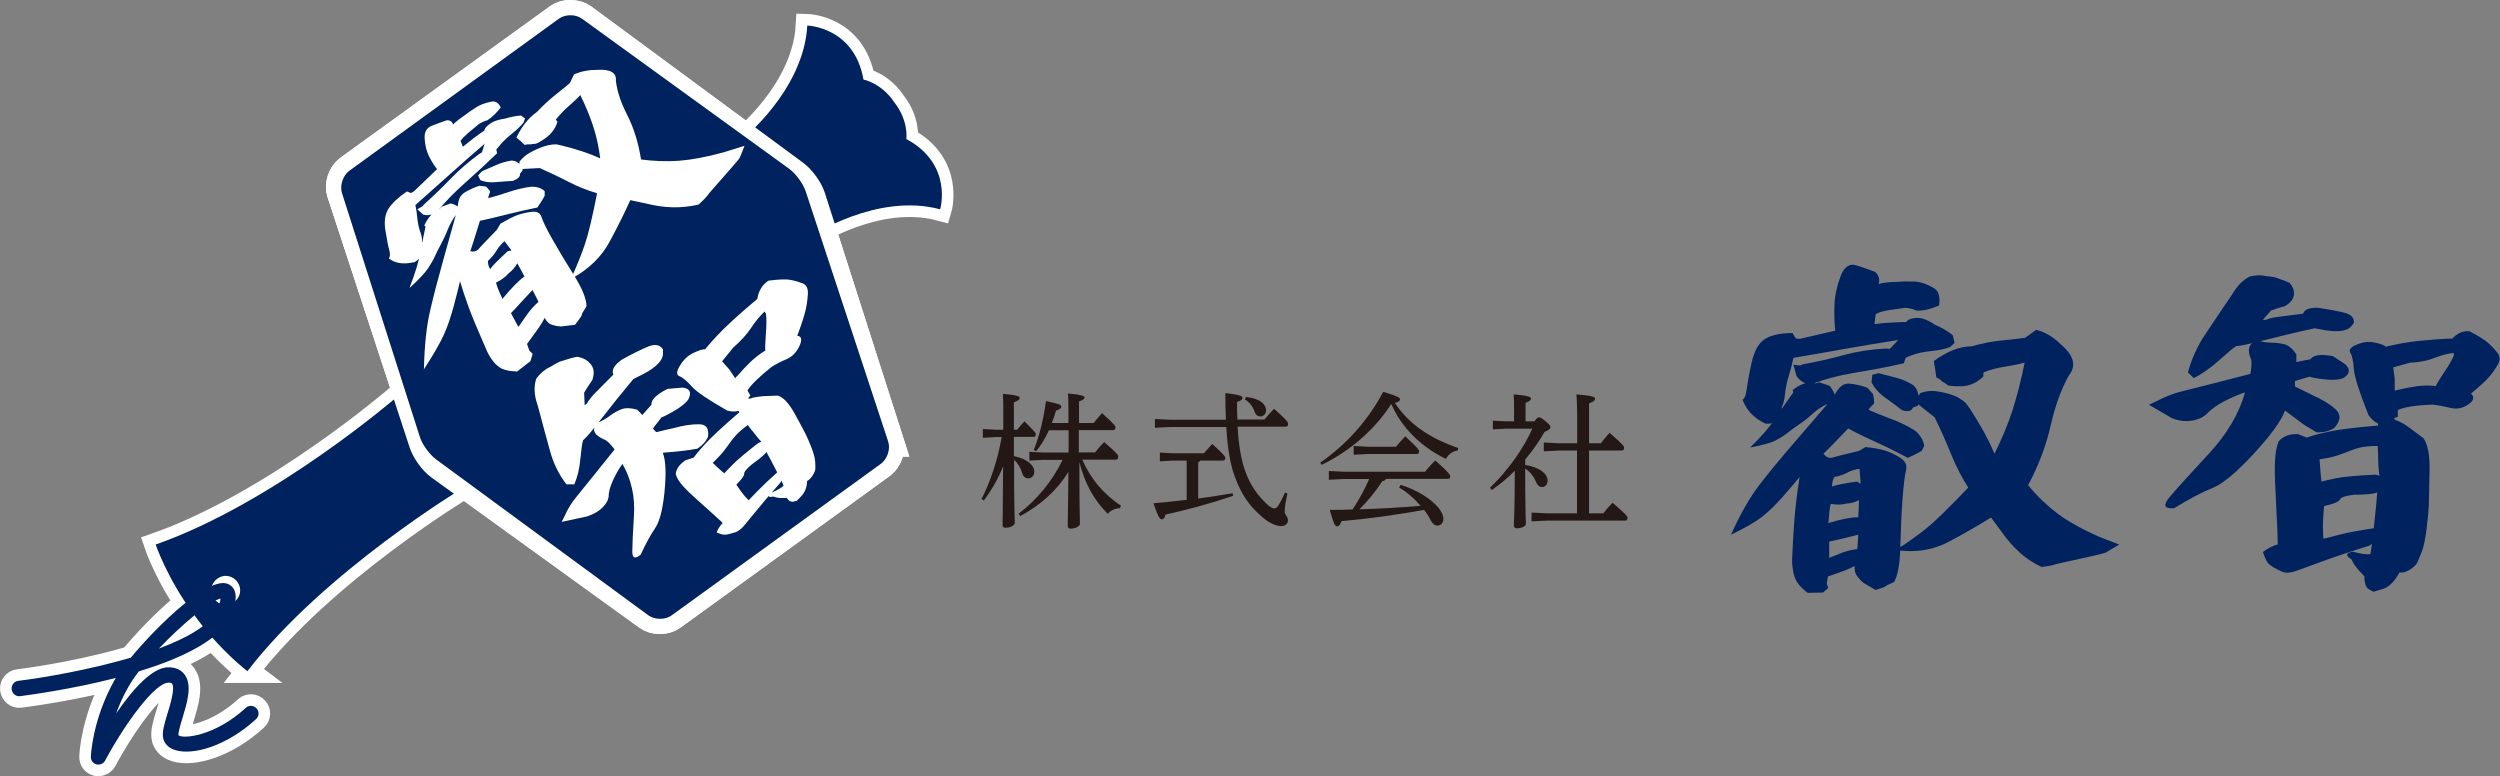<?xml version="1.0" encoding="UTF-8"?>
<svg id="_レイヤー_1" data-name="レイヤー_1" xmlns="http://www.w3.org/2000/svg" viewBox="0 0 137 42.54">
  <rect x="0" y="0" width="137" height="42.54" fill="#808080" stroke="none"/>
  <defs>
    <style>
      .cls-1 {
        fill: #231815;
      }

      .cls-2, .cls-3, .cls-4 {
        fill: #fff;
      }

      .cls-3 {
        stroke-linecap: round;
        stroke-linejoin: round;
      }

      .cls-3, .cls-5, .cls-6, .cls-4 {
        stroke: #fff;
      }

      .cls-3, .cls-6, .cls-4 {
        stroke-width: 1.27px;
      }

      .cls-7 {
        fill: #00225f;
      }

      .cls-5 {
        stroke-width: 1.68px;
      }

      .cls-5, .cls-6 {
        fill: none;
      }

      .cls-5, .cls-6, .cls-4 {
        stroke-miterlimit: 10;
      }
    </style>
  </defs>
  <g>
    <path class="cls-1" d="M55.58,25c.68.14,1.1.48,1.1.85,0,.22-.14.36-.34.36-.15,0-.27-.1-.32-.27-.08-.29-.25-.57-.45-.74,0,2.63.04,3.23.04,3.45,0,.14-.24.27-.49.27-.13,0-.18-.05-.18-.14,0-.28.02-.9.03-3.22-.27.68-.66,1.34-1.06,1.87l-.12-.09c.48-.94.88-2.11,1.1-3.39h-.31l-.72.04v-.48l.72.04h.4v-.62c0-.76,0-1.06-.02-1.35.82.08.92.14.92.23,0,.07-.06.14-.32.24v1.5h.18c.13-.16.24-.3.4-.46.57.57.62.63.62.71s-.03.14-.11.14h-1.09v1.06ZM59.32,25.21c.42.98,1.14,1.87,2.11,2.5l-.06.14c-.28,0-.53.14-.66.31-.77-.74-1.29-1.74-1.56-2.84,0,2.65.03,3.19.03,3.39,0,.13-.26.26-.5.26-.11,0-.17-.05-.17-.14,0-.25.02-.73.04-2.97-.63,1.02-1.54,1.83-2.64,2.42l-.09-.13c.99-.75,1.85-1.78,2.41-2.95h-1.07l-.75.04v-.48l.75.04h1.4v-1.22h-1.08c-.19.42-.43.82-.7,1.15l-.13-.07c.31-.75.54-1.73.67-2.68.72.15.84.21.84.3,0,.1-.1.16-.29.22-.06.22-.14.45-.23.68h.91v-.41c0-.65,0-.94-.03-1.21.8.08.91.14.91.22,0,.07-.06.14-.3.22v1.18h.8c.14-.18.3-.36.46-.54.71.64.74.7.74.78,0,.09-.05.15-.13.15h-1.88v1.22h.89c.14-.18.31-.38.5-.56.74.63.77.71.77.79,0,.09-.04.17-.13.17h-1.86Z"/>
    <path class="cls-1" d="M65.77,25.25s-.06.07-.11.1v1.97c.63-.09,1.26-.18,1.89-.29l.03.14c-1.3.44-2.61.79-3.71,1.03-.04.18-.1.26-.2.26-.11,0-.2-.12-.46-.88.61-.05,1.22-.12,1.82-.19v-2.15h-.74l-.73.04v-.48l.73.04h1.68c.14-.16.3-.34.46-.51.67.6.72.7.72.78,0,.06-.05.13-.13.13h-1.25ZM69.3,22.98c.17-.21.33-.38.52-.58.7.62.77.74.77.83s-.04.15-.13.15h-2.64c.06,1.09.22,1.92.44,2.5.28.74.66,1.27,1.15,1.73.19.18.32.25.42.25.09,0,.16-.06.22-.15.12-.19.27-.49.37-.72l.13.05c-.08.38-.15.74-.15.99,0,.19.18.28.18.47,0,.21-.15.33-.38.33-.26,0-.69-.18-1.09-.55-.66-.58-1.08-1.18-1.43-2.13-.25-.65-.4-1.49-.48-2.75h-3.09l-.82.04v-.48l.82.04h3.07c-.02-.44-.03-.92-.03-1.46.88.1.94.18.94.27,0,.08-.07.14-.3.22,0,.34,0,.66.02.96h1.5ZM68.27,21.75c.86.1,1.11.45,1.11.73,0,.2-.14.34-.31.34-.14,0-.26-.08-.31-.24-.12-.33-.3-.55-.54-.69l.06-.14Z"/>
    <path class="cls-1" d="M72.34,25.36c1.33-.92,2.57-2.21,3.46-3.89.84.26.92.32.92.42,0,.06-.05.14-.28.19.74,1.13,1.89,1.93,3.47,2.47l-.03.14c-.3.04-.51.21-.64.46-.38-.19-.74-.39-1.07-.64-.83-.61-1.52-1.42-1.93-2.37-.93,1.45-2.33,2.62-3.81,3.33l-.09-.12ZM76.75,26.57c.89.27,1.62.74,2.05,1.22.19.23.3.46.3.63,0,.22-.13.38-.32.38-.15,0-.27-.09-.38-.29-.1-.2-.22-.39-.36-.57-1.54.29-3.21.5-4.53.62-.07.22-.14.28-.24.28-.11,0-.18-.12-.4-.9.42,0,.84,0,1.25-.02.35-.53.66-1.09.91-1.67h-1.41l-.8.04v-.48l.8.04h4.47c.14-.18.38-.44.56-.62.75.66.82.79.82.87,0,.09-.03.14-.11.14h-3.4c-.03.06-.1.11-.21.13-.33.52-.81,1.1-1.25,1.54,1.12-.03,2.23-.1,3.35-.19-.35-.41-.76-.76-1.18-1.01l.08-.13ZM74.96,24.48h1.54c.14-.17.32-.37.51-.57.7.66.76.75.76.82,0,.09-.05.15-.13.15h-2.69l-.77.04v-.48l.77.04Z"/>
    <path class="cls-1" d="M84.09,23.09c.12-.18.18-.22.24-.22.08,0,.14.03.36.21.24.19.27.26.27.32,0,.09-.06.16-.32.27-.29.51-.65,1.03-1.06,1.51v.3c.74.11,1.23.46,1.23.85,0,.21-.14.36-.3.36s-.26-.09-.37-.35c-.1-.24-.3-.5-.56-.66,0,.81,0,1.62.02,2.43,0,.2.02.39.02.59,0,.14-.25.25-.48.25-.11,0-.18-.05-.18-.14,0-.26.05-.87.05-3.01-.38.39-.81.74-1.26,1.05l-.1-.12c.5-.48.96-1.02,1.36-1.58.37-.52.7-1.07.96-1.66h-1.42l-.74.04v-.48l.74.04h.42v-.66c0-.41,0-.58-.02-.82.78.07.95.14.95.23,0,.08-.06.14-.3.24v1.01h.5ZM86.43,24.69h-1.02l-.81.04v-.48l.81.04h1.02v-1.33c0-.67-.02-1.04-.04-1.35.9.08,1.02.14,1.02.24,0,.09-.06.15-.33.26v2.18h.65c.14-.18.29-.38.48-.57.75.66.79.73.79.82s-.04.15-.13.15h-1.79v3.44h.78c.14-.18.31-.38.51-.58.76.66.82.74.82.83,0,.1-.05.15-.12.15h-4.33l-.81.04v-.48l.81.04h1.68v-3.44Z"/>
  </g>
  <g>
    <path class="cls-7" d="M99.05,32.48c-.24-.18-.43-.37-.58-.59-.1-.19-.18-.39-.21-.62-.04-.22-.06-.45-.05-.67.06-1.35.13-2.33.2-2.93.07-.61.14-1.12.21-1.53-.24.29-.55.66-.94,1.1-.39.44-.76.8-1.13,1.09-.37.28-.93.61-1.69.97.51-1.14,1.03-2.04,1.55-2.72.52-.68,1.2-1.5,2.03-2.46.83-.96,1.34-1.55,1.53-1.78s.38-.44.55-.64c.08-.2.2-.38.37-.53.11-.1.26-.15.44-.15.33.03.66.1,1,.23l.31.34c.04.16.07.34.06.53-.16.14-.26.25-.3.34.36.16.78.33,1.24.5.47.17.91.39,1.32.65.28.24.44.52.49.83l-.14.27c-.24.14-.49.26-.76.38-.59-.31-1.16-.6-1.72-.85-.56-.25-1.07-.5-1.55-.76-.73.77-1.19,1.23-1.35,1.38.11.17.25.24.43.23.2-.06.7-.19,1.51-.38l.36-.21c.42.04.76.1,1.04.18.27.08.55.21.85.4.29.18.4.41.33.69-.07.28-.13.8-.19,1.56-.06.76-.09,1.63-.12,2.6-.02.97-.14,1.63-.35,1.97l-.38.17-.12.09c-.16.06-.33.12-.51.17l-.65-.38c-.18-.15-.33-.32-.43-.49-.06-.15-.08-.32-.07-.49h.07c-.21.13-.45.24-.73.34-.28.1-.55.2-.8.28l-.06.38.07.25-.27.25-.86.02ZM96.73,23.21c-.62-.3-1.03-.74-1.24-1.31.11-.05.18-.22.22-.52.04-.3.12-.79.27-1.47.15-.68.4-1.13.75-1.34.35-.21.85-.32,1.5-.32l.18.3.22.02,1.94-.45c-.05-.45-.06-.93-.04-1.43.02-.5.13-1.01.33-1.54.2-.53.49-.73.87-.61s.72.25,1.03.36c.21.2.27.44.18.7l.03-.04c.26-.08.59-.11.98-.11.29-.03.6-.03.94-.02.34.01.7.13,1.09.36.26.15.35.47.28.95-.46.2-.86.3-1.23.28-.2-.09-.41-.14-.62-.15-.31.04-.61.08-.92.13-.31.05-.54.12-.7.21l-.07.53.02.02c.26-.04.55-.07.87-.08.32-.02.61-.03.86-.03l.03-.06c.1-.1.28-.16.55-.17.26-.01.6.11.99.38.36.15.69.34.97.57l.1.42-.25.23c-.25.1-.57.17-.95.21s-.68.09-.91.16c-.23.07-.42.14-.57.22l-.1.3c-.89.2-1.78.37-2.65.51-.87.14-1.7.36-2.48.66-.33-.06-.58-.22-.75-.47l-.17-.62.38.04.12-.06c.77-.14,1.52-.31,2.25-.51.74-.2,1.51-.32,2.33-.36l.2.02.43-.45.07-.04c-.93.14-1.9.3-2.91.48-1.01.18-1.96.35-2.87.5-.06.29-.14.62-.25.97-.11.36-.18.7-.21,1.01-.03.31-.09.55-.18.72v.11c-.04.24-.15.47-.32.68-.16.1-.37.14-.62.11ZM95.91,24.52c.61-.59,1.08-1.13,1.39-1.61.32-.48.64-.95.97-1.4l-.03-.13c.29-.25.63-.4,1.02-.45l.24.08.19-.06.57.19c.15.18.27.4.35.66l-.26.15-.03.11c-.36.14-.68.33-.95.58-.27.25-.53.45-.77.61s-.45.32-.63.46c-.18.15-.4.28-.65.42-.25.13-.72.26-1.39.39ZM101.81,28.34l.02.04c.01-.14.02-.33.03-.57,0-.24.01-.4.02-.49v.08c-.23.13-.46.19-.68.19-.25.08-.54.08-.88.02-.06.28-.09.62-.12,1.02l-.03.04c.76-.23,1.31-.33,1.64-.32ZM101.78,30.1c.02-.24.04-.49.05-.76v-.04c-.29.08-.57.14-.84.21-.27.06-.52.12-.75.17v.89s0,0,0,0c.2-.08.43-.17.68-.27s.54-.17.86-.21ZM101.96,26.5v-.08s-.06-.74-.06-.74h.04c-.27.04-.51.11-.71.22-.2.11-.44.19-.71.24-.09.18-.13.35-.12.51l-.02.02c.2-.09.67-.18,1.38-.28l.19.11ZM104.25,22.49c-.29-.23-.61-.46-.93-.69-.33-.23-.58-.51-.76-.84l.04-.42.35-.09c.34.09.66.17.96.25.3.07.61.21.93.4.28.25.36.63.26,1.13l-.28.11c-.06.18-.25.23-.56.15ZM111.86,31.06c-.45-.21-.85-.48-1.19-.79-.35-.32-.68-.7-1-1.15l-.56-.76c-.71.44-1.49.89-2.34,1.34-.86.45-1.81.6-2.87.44.63-.4,1.17-.79,1.65-1.17.47-.38,1.24-1.13,2.31-2.25-.34-.53-.66-1.14-.94-1.83-.28-.69-.58-1.37-.9-2.02-.27-.21-.57-.45-.91-.72l-.04-.36.16-.25c.3-.1.56-.14.8-.11.31.04.62.1.91.2.29.09.56.25.79.46l.2.28c.28.42.54.86.8,1.32.25.46.46.91.63,1.33l-.13-.02c.44-.87.79-1.7,1.05-2.5.25-.79.48-1.67.67-2.63-.31.09-.66.16-1.06.22-.4.06-.79.16-1.18.31-.02.05-.03.13-.02.23-.36.35-.77.53-1.21.54-.45,0-.7-.02-.77-.08-.07-.06-.15-.12-.26-.17l-.17-.15-.17-.09c-.03-.28-.08-.57-.14-.89.73-.54,1.42-.81,2.07-.81.56-.16,1.1-.27,1.64-.32.53-.05.97-.1,1.3-.15l.61-.44c.29.09.55.2.77.34.22.14.41.3.58.47.71.6.86,1.17.43,1.7-.42.75-.75,1.67-1,2.76-.25,1.1-.66,2.18-1.23,3.25.5.61,1.04,1.12,1.61,1.55.57.43,1.33.85,2.27,1.27l1.11.43c-.42.25-.66.4-.73.44-.07.04-.96.25-2.67.62-.22.08-.5.13-.85.17Z"/>
    <path class="cls-7" d="M119.12,27.85c-.53.04-.6-.17-.21-.63.39-.46,1.09-1.23,2.1-2.32,1.01-1.08,1.69-2.22,2.02-3.4-.39.13-.78.3-1.18.51-.4.21-.72.45-.97.72l-.22.15c-.52.25-1.07.26-1.63.04l-1.27-.74.45-.21c.46-.24.92-.42,1.38-.53.76-.19,2-.5,3.73-.95.06-.34.08-.59.05-.76-.27-.66-.12-1,.46-1.04.22.06.44.09.67.09s.46.03.71.09c.24.08.44.26.63.55v.42c.35-.08.6-.12.77-.15.16-.24.57-.3,1.24-.17l.68.45c.29.29.24.54-.14.76-.27.1-.66.11-1.18.04-.36-.05-.57-.09-.64-.13l-.65.19-.16.06c0,.19,0,.29.02.3.22.1.51.25.89.44.55.24.99.5,1.31.79.32.29.3.64-.07,1.04-.29.18-.61.25-.97.23l-.49-.3c-.12-.06-.36-.23-.72-.51-.2-.15-.37-.28-.51-.38-.2.55-.78,1.35-1.72,2.37-.95,1.03-1.7,1.65-2.25,1.87-.56.22-1.26.59-2.11,1.11ZM120.21,20.71l-.31-.3c.19-.72.5-1.42.95-2.09.45-.67.93-1.4,1.46-2.17.27-.47.59-.8.98-1,.35-.08.65-.08.88-.02.17.01.34.04.51.07.38.13.64.23.79.3.16.18.25.37.24.59,0,.26-.16.49-.49.68-.34.1-.6.18-.77.25l-.45.51h.16s.22-.11.71-.17.93-.12,1.34-.17c.08-.24.36-.35.85-.32.6.09,1.07.18,1.43.27.36.1.53.28.5.56l-.13.17c-.22.27-.7.34-1.42.23l-.6-.11c-.97.21-1.87.43-2.7.64-.83.21-1.36.33-1.6.34-.16.1-.47.36-.94.78-.47.42-.92.74-1.37.96ZM131.4,23.06c.17.08.39.2.64.38l.76.57c.24.32.36.92.34,1.83-.02.9-.03,1.5-.04,1.81-.01.3-.05.73-.12,1.3-.07.56-.15.98-.26,1.27-.11.28-.2.49-.26.62-.06.12-.2.25-.4.38-.2.12-.39.18-.57.15-.28.53-.61.84-.99.93-.06.01-.21.06-.44.13l-.3-.17c-.14-.15-.2-.38-.19-.68-.03-.03-.13-.13-.31-.33s-.31-.4-.4-.6c-.34-.2-.32-.34.06-.42.47.13.8.17.98.13l.11-.7c.11-1.02.17-1.64.19-1.84.02-.21.04-.48.07-.8.01-.11.05-.18.13-.19.03.19-.43.28-1.38.28-.47.05-.74.14-.79.26-.06.13-.35.25-.87.36-.05.54-.07.97-.06,1.29,0,.32.02.49.03.5.12-.02.41-.1.87-.22.46-.12,1.17-.25,2.15-.39.02.42-.14.74-.48.98-1.17.37-2.15.7-2.95,1-.8.3-1.25.46-1.36.47-.2.04-.37.03-.52-.04-.41-.19-.65-.34-.74-.44-.09-.11-.19-.32-.29-.63.24-.19.51-.33.81-.42,0-.04,0-.37-.03-.98-.03-.62-.06-1.26-.09-1.93-.04-.67-.05-1.22-.03-1.66.02-.43.08-.79.2-1.07.25-.29.6-.42,1.06-.4l.48.19c.19-.07.55-.18,1.09-.3.54-.13,1.48-.25,2.82-.36,0-.08,0-.11-.01-.11-.19-.09-.36-.25-.52-.47-.5-1.26-.77-2.1-.8-2.53-.03-.42-.09-.72-.19-.88-.1-.16.02-.31.36-.45.34-.14.66-.18.97-.11.31.06.52.14.61.23.62-.15,1.23-.26,1.83-.32.6-.06,1.21-.11,1.83-.13.25-.29.56-.42.92-.4.5.26.85.48,1.04.65.19.17.36.35.5.54.15.19.16.4.02.64-.14.24-.29.46-.47.67-.18.21-.51.51-1,.92.22.2.15.42-.22.64-.29.18-.59.22-.92.14-.32-.08-.64-.14-.96-.18-.94.04-1.57.14-1.91.3v.38c-.26.05-.26.12-.03.21ZM130.32,24.99c-.01-.34-.02-.52-.02-.55-.41,0-.73.03-.98.09-.25.06-.55.17-.9.31-.35.15-.79.26-1.31.33.03.38.05.64.06.78s.03.28.05.44c.14-.04.4-.1.78-.18.38-.08,1.1-.15,2.18-.2.27.06.34.09.22.09-.04-.19-.07-.56-.08-1.12ZM131.35,21.38c.4-.1.78-.17,1.13-.22.35-.04.68-.05,1,0,.06-.14.22-.4.48-.79.26-.38.43-.68.51-.9,0-.05-.01-.09-.01-.13-.34.04-.68.13-1.04.27-.36.15-.81.24-1.36.27l-.91.25.08.62v.66s.12-.04.12-.04Z"/>
  </g>
  <g>
    <g>
      <path class="cls-4" d="M13.55,36.79c4.2-5.47,11.87-10.08,11.87-10.08l-1.81-2.5-1.81-2.5s-6.76,5.85-13.27,8.13c0,0,.62,1.84,2.07,3.8,1.42,1.99,2.97,3.15,2.97,3.15ZM11.91,31.71c.35-.26.84-.18,1.1.18s.18.84-.18,1.1-.84.18-1.1-.18-.18-.84.18-1.1Z"/>
      <path class="cls-4" d="M49.67,7.61s.13-1-.66-2c-.7-1.06-1.69-1.25-1.69-1.25-.51-2.89-3.08-2.96-3.08-2.96-.2,3.58-3.62,6.28-3.62,6.28l1.98,2.58,1.83,2.69s3.63-2.41,7.09-1.48c0,0,.73-2.46-1.85-3.85Z"/>
      <g>
        <path class="cls-2" d="M48.67,24.18c.13.41-.05.96-.4,1.22l-11.47,8.31c-.35.26-.93.26-1.28,0l-11.38-8.22c-.35-.25-.75-.8-.89-1.22l-4.5-13.72c-.14-.41.04-.96.39-1.22L30.62,1.03c.35-.26.93-.25,1.28,0l11.62,8.57c.35.26.75.81.88,1.22l4.28,13.36Z"/>
        <path class="cls-5" d="M48.67,24.18c.13.41-.05.96-.4,1.22l-11.47,8.31c-.35.26-.93.26-1.28,0l-11.38-8.22c-.35-.25-.75-.8-.89-1.22l-4.5-13.72c-.14-.41.04-.96.39-1.22L30.62,1.03c.35-.26.93-.25,1.28,0l11.62,8.57c.35.26.75.81.88,1.22l4.28,13.36Z"/>
      </g>
      <g>
        <path class="cls-2" d="M43.26,9.26c.35.26.75.8.89,1.22l4.52,13.71c.14.41-.04.96-.39,1.22l-11.47,8.31c-.35.26-.93.25-1.28,0l-11.64-8.55c-.35-.26-.75-.81-.88-1.22l-4.27-13.37c-.13-.41.05-.96.4-1.22L30.62,1.03c.35-.26.93-.26,1.28,0l11.36,8.23Z"/>
        <path class="cls-6" d="M43.26,9.26c.35.26.75.8.89,1.22l4.52,13.71c.14.41-.04.96-.39,1.22l-11.47,8.31c-.35.26-.93.25-1.28,0l-11.64-8.55c-.35-.26-.75-.81-.88-1.22l-4.27-13.37c-.13-.41.05-.96.4-1.22L30.62,1.03c.35-.26.93-.26,1.28,0l11.36,8.23Z"/>
      </g>
      <path class="cls-3" d="M5.4,41.9s-.07,0-.11-.01c-.19-.05-.32-.22-.31-.42,0-.08.08-2.03,1.3-4.21.02-.03.04-.07.07-.11-2.44.63-4.74.93-5.24,1-.24.03-.44-.14-.47-.37s.13-.44.36-.47c1.38-.17,3.89-.6,6.17-1.27,1.51-1.83,4.28-4.48,5.32-4.04.44.19.54.68.3,1.46-.47,1.51-2.75,2.59-5.18,3.33-.24.31-.44.61-.59.88-.28.49-.49.97-.65,1.42.88-1.28,2.01-2.61,2.96-2.52.45.03.69.25.81.43.4.58.11,1.52-.14,2.35-.1.32-.24.8-.22.94.22.21,1.97.08,3.69-1.5.17-.16.44-.14.59.03.16.17.14.44-.03.59-1.63,1.49-3.45,1.99-4.41,1.7-.48-.14-.62-.45-.67-.62-.09-.34.05-.8.23-1.39.16-.52.42-1.39.25-1.63-.02-.04-.09-.06-.18-.06,0,0-.02,0-.02,0-.73,0-2.36,2.2-3.47,4.27-.07.14-.22.22-.37.22ZM12.08,32.8c-.57.14-2.1,1.4-3.37,2.74,1.67-.63,3-1.4,3.28-2.32.06-.21.09-.34.09-.42Z"/>
      <path class="cls-4" d="M22.68,14.37c-.58.13-1.04.06-1.37-.21.07-.09.08-.25.02-.46-.06-.21-.13-.58-.21-1.08-.08-.5-.02-.89.18-1.2.2-.3.53-.61,1-.93l.22.09.17-.1,1.26-1.21c-.17-.22-.33-.47-.46-.75-.13-.27-.2-.59-.22-.95-.02-.35.12-.58.42-.69.29-.11.56-.21.8-.29.2,0,.31.09.34.26v-.03c.16-.16.37-.32.63-.5.19-.14.39-.29.62-.43.23-.15.51-.25.85-.32.22-.04.39.06.51.32-.24.31-.48.54-.73.7-.17.05-.33.12-.47.21-.2.16-.39.32-.59.49-.19.17-.33.31-.41.43l.12.31h.02c.17-.14.36-.29.58-.46.21-.16.41-.3.59-.42v-.04c.03-.1.14-.21.32-.34.18-.13.45-.22.81-.27.3-.09.59-.15.87-.17l.22.16-.08.23c-.14.17-.33.36-.58.56-.25.2-.44.38-.58.52-.13.15-.24.28-.33.39l.04.21c-.57.55-1.14,1.08-1.73,1.6-.59.52-1.13,1.07-1.61,1.66-.26.13-.5.16-.71.1l-.32-.29.29-.17.07-.09c.52-.47,1.02-.95,1.48-1.43.46-.48.98-.92,1.55-1.34l.15-.09.14-.45.04-.05c-.61.52-1.24,1.08-1.9,1.67-.67.6-1.31,1.17-1.93,1.72.05.2.08.44.11.72.03.28.08.53.16.74s.11.41.09.56l.05.07c.04.19.02.4-.04.64-.09.16-.24.3-.45.42ZM28.29,20.35c-.3,0-.57-.05-.8-.15-.18-.1-.34-.24-.47-.41-.13-.17-.25-.36-.34-.56-.52-1.19-.87-2.02-1.05-2.54-.18-.51-.32-.94-.42-1.28-.08.35-.2.81-.35,1.38-.16.58-.33,1.1-.54,1.56-.21.46-.57,1.09-1.09,1.89.03-1.3.14-2.36.34-3.21.19-.83.45-1.82.77-2.96.31-1.1.49-1.76.56-2,.07-.25.13-.47.19-.69-.01-.16.02-.33.09-.51.05-.12.14-.23.28-.32.25-.15.52-.28.81-.37l.35.04c.09.07.18.17.24.28-.07.17-.1.29-.1.36.33-.09.71-.2,1.12-.34.42-.14.83-.24,1.25-.29.31,0,.55.08.72.25v.24c-.11.22-.25.43-.4.65-.59.12-1.14.25-1.67.38-.53.14-1.02.25-1.48.35-.28.9-.45,1.46-.53,1.66.15.05.29.03.43-.08.13-.16.48-.52,1.03-1.09l.19-.33c.34-.2.63-.35.87-.45.24-.09.51-.16.82-.2.3-.04.49.05.56.27.07.22.25.61.56,1.16.32.57.71,1.22,1.17,1.96.49.77.74,1.37.74,1.78l-.23.38-.05.16c-.1.15-.22.31-.35.48l-.76.09c-.24-.01-.44-.06-.62-.14-.13-.09-.23-.21-.3-.37l.06-.04c-.12.24-.27.49-.46.75-.19.27-.38.52-.55.76l.13.37.18.17-.12.4-.76.59ZM22.45,15.75c.3-.77.49-1.4.58-1.9.09-.49.19-.97.29-1.43l-.07-.07c.14-.31.35-.58.62-.81l.21-.08.12-.13.49-.18c.17.03.33.11.49.23l-.14.23v.09c-.21.28-.38.57-.5.87-.12.31-.25.58-.38.82-.13.24-.24.46-.33.66-.09.2-.22.42-.37.65-.16.24-.48.59-.99,1.06ZM28.72,15.16l.03.02c-.05-.11-.13-.26-.23-.44-.1-.18-.17-.3-.2-.37l.03.06c-.13.22-.28.4-.46.53-.17.2-.41.38-.71.53.07.24.18.53.34.85v.05c.53-.63.93-1.04,1.21-1.23ZM28.03,13.74l-.03-.06-.36-.47.04-.03c-.2.18-.36.36-.47.55-.11.19-.27.38-.47.57,0,.18.04.32.11.43v.03c.12-.18.45-.51.98-1l.2-.03ZM29.51,16.54c-.1-.2-.2-.41-.32-.63v-.03c-.22.24-.43.46-.63.68-.2.22-.38.42-.56.6l.4.74h.02c.14-.21.29-.42.46-.66.17-.24.37-.47.63-.7ZM28.14,9.91c-.31.02-.63.04-.95.07-.33.03-.62,0-.87-.11l-.12-.26.22-.23c.28-.12.54-.23.78-.34.25-.11.52-.19.82-.24.3,0,.51.17.63.52l-.16.21c.03.14-.09.26-.35.37ZM38.29,11.21c-.49.11-.97.16-1.43.15-.46-.01-.95-.08-1.46-.21l-.86-.18c-.31.69-.69,1.45-1.13,2.27-.45.84-1.16,1.53-2.12,2.04.31-.69.56-1.3.75-1.86.19-.54.42-1.5.68-2.83-.52-.15-1.05-.36-1.59-.64-.52-.27-1.04-.51-1.55-.74-.29.01-.6.03-.96.05l-.17-.19.02-.22c.17-.2.35-.36.53-.46.24-.14.48-.25.73-.34.25-.09.5-.14.76-.14l.27.06c.38.09.77.2,1.16.33.4.13.76.28,1.1.44l-.11.06c-.09-.73-.23-1.37-.42-1.93-.18-.54-.41-1.1-.69-1.66-.17.19-.39.39-.64.61-.25.22-.48.46-.69.72,0,.04.03.08.08.13-.11.36-.32.65-.63.88-.31.22-.51.33-.58.33-.08,0-.16.01-.25.03h-.18s-.16.03-.16.03c-.13-.13-.28-.27-.45-.4.3-.63.68-1.1,1.12-1.4.32-.34.65-.65.99-.92.34-.27.61-.49.82-.67l.23-.48c.23-.09.45-.16.65-.19.21-.04.4-.05.59-.05.74-.05,1.09.15,1.05.59.06.55.26,1.17.61,1.86.37.72.62,1.53.77,2.46.7.09,1.39.12,2.07.07.68-.05,1.51-.2,2.48-.47l1.12-.35c-.15.39-.24.61-.27.67-.03.06-.58.7-1.67,1.93-.12.18-.31.38-.57.61Z"/>
      <path class="cls-4" d="M35.12,30.39c-.31.25-.47.21-.47-.15,0-.36.03-1.01.09-1.98.07-1.03-.14-1.98-.63-2.84-.21.29-.38.6-.53.93-.15.33-.23.63-.23.9l-.06.19c-.2.4-.58.68-1.12.86l-1.39.3.17-.34c.16-.36.36-.7.62-1.01.42-.51,1.11-1.38,2.11-2.62-.19-.25-.35-.42-.49-.51-.68-.28-.82-.61-.39-.98.22-.09.42-.2.6-.34s.39-.26.64-.37c.24-.09.53-.08.88.02l.28.29c.22-.25.39-.44.5-.56-.03-.27.27-.56.88-.87l.82-.07c.4.04.51.26.33.63-.15.23-.45.46-.89.71-.31.17-.5.27-.58.28l-.39.5-.09.13c.11.13.18.19.2.19.22-.06.53-.13.93-.22.55-.15,1.02-.22,1.41-.21.39,0,.54.24.48.69-.12.26-.32.48-.59.65l-.51.08c-.12.02-.38.05-.8.09-.23.02-.42.03-.58.05.17.43.19,1.17.09,2.19-.1.96-.27,1.6-.52,1.96-.24.35-.5.83-.77,1.41ZM31.49,26.54h-.45c-.4-.52-.71-1.13-.9-1.83-.2-.73-.43-1.56-.67-2.48-.2-.55-.23-1.05-.08-1.49.24-.31.5-.52.76-.63.16-.1.33-.2.52-.29.45-.15.77-.24.96-.27.3.05.53.17.7.36.22.23.26.53.13.91-.21.31-.36.54-.45.7l.03.69.13-.1s.1-.23.45-.58c.35-.36.69-.69.99-1-.11-.25.05-.53.48-.83.58-.32,1.05-.55,1.43-.71.38-.15.65-.1.81.16v.23c0,.37-.36.73-1.04,1.1l-.58.29c-.65.78-1.23,1.5-1.74,2.16-.5.65-.84,1.05-1.02,1.2-.05.16-.1.52-.15,1.05s-.16.97-.32,1.34ZM41.18,21.81c.16-.04.38-.08.64-.1l.8-.03c.3.08.61.41.93.99.3.55.49.9.58,1.08.09.17.2.43.33.76.13.32.19.57.21.77.01.19.02.33.01.41,0,.09-.05.21-.14.35-.09.15-.19.25-.31.32-.01.36-.13.63-.33.84-.03.03-.11.11-.23.24l-.23.06c-.13,0-.24-.07-.32-.21-.03,0-.12,0-.3,0-.17,0-.32-.03-.44-.08-.28.06-.32,0-.1-.21.34-.15.56-.28.66-.38l-.16-.37c-.28-.54-.46-.88-.52-1l-.25-.46c-.04-.07-.03-.12.02-.17.09.09-.19.37-.83.83-.3.25-.44.43-.42.52.01.09-.13.29-.43.59.19.28.34.49.47.64.13.14.2.21.21.21.07-.07.22-.23.47-.49.25-.26.66-.65,1.24-1.17.16.19.16.42.03.69-.61.69-1.1,1.27-1.48,1.74-.38.47-.59.72-.65.77-.11.1-.21.17-.32.21-.31.1-.52.15-.62.14-.1,0-.24-.04-.43-.12.07-.18.18-.36.33-.52-.01-.02-.15-.15-.43-.4-.28-.26-.58-.53-.91-.82-.34-.3-.61-.56-.82-.79-.21-.23-.35-.45-.41-.66.02-.29.2-.54.54-.77l.44-.14c.1-.14.3-.39.63-.75.33-.36.95-.94,1.88-1.74-.03-.05-.05-.08-.06-.07-.18.05-.38.04-.61-.02-1.01-.58-1.68-1.02-1.94-1.32-.27-.3-.49-.49-.67-.56-.18-.07-.18-.26.02-.58.19-.32.44-.56.74-.7.3-.14.51-.21.64-.2.43-.52.88-1,1.36-1.44.48-.45.98-.88,1.5-1.32.07-.45.28-.78.61-1,.57-.07.97-.09,1.21-.04.24.04.46.11.67.19.21.09.3.28.28.59-.02.31-.06.6-.13.9s-.22.76-.45,1.38c.26.03.28.25.08.64-.16.3-.38.52-.66.64-.29.12-.56.26-.82.42-.71.57-1.15,1-1.33,1.3l.16.27c-.16.17-.14.22.08.15ZM41.22,23.61c-.15-.2-.24-.31-.24-.32-.29.21-.51.41-.66.57-.15.17-.31.38-.5.65-.18.26-.44.55-.76.85.19.19.32.32.4.38.07.06.15.13.23.2.08-.09.23-.25.45-.47.22-.23.69-.63,1.41-1.19.21-.1.27-.12.19-.06-.1-.09-.27-.29-.51-.61ZM40.37,20.64c.27-.31.53-.59.78-.83.26-.24.52-.44.79-.6-.02-.15,0-.45.03-.93.04-.49.04-.86,0-1.1-.03-.04-.06-.08-.07-.11-.26.25-.51.55-.74.9-.23.35-.56.71-.98,1.08l-.61.75.39.44.33.49.07-.1Z"/>
    </g>
    <g>
      <path class="cls-7" d="M13.55,36.79c4.2-5.47,11.87-10.08,11.87-10.08l-1.81-2.5-1.81-2.5s-6.76,5.85-13.27,8.13c0,0,.62,1.84,2.07,3.8,1.42,1.99,2.97,3.15,2.97,3.15ZM11.91,31.71c.35-.26.84-.18,1.1.18s.18.84-.18,1.1-.84.18-1.1-.18-.18-.84.18-1.1Z"/>
      <path class="cls-7" d="M49.67,7.61s.13-1-.66-2c-.7-1.06-1.69-1.25-1.69-1.25-.51-2.89-3.08-2.96-3.08-2.96-.2,3.58-3.62,6.28-3.62,6.28l1.98,2.58,1.83,2.69s3.63-2.41,7.09-1.48c0,0,.73-2.46-1.85-3.85Z"/>
      <g>
        <path class="cls-2" d="M48.67,24.18c.13.41-.05.96-.4,1.22l-11.47,8.31c-.35.26-.93.26-1.28,0l-11.38-8.22c-.35-.25-.75-.8-.89-1.22l-4.5-13.72c-.14-.41.04-.96.39-1.22L30.62,1.03c.35-.26.93-.25,1.28,0l11.62,8.57c.35.26.75.81.88,1.22l4.28,13.36Z"/>
        <path class="cls-5" d="M48.67,24.18c.13.41-.05.96-.4,1.22l-11.47,8.31c-.35.26-.93.26-1.28,0l-11.38-8.22c-.35-.25-.75-.8-.89-1.22l-4.5-13.72c-.14-.41.04-.96.39-1.22L30.62,1.03c.35-.26.93-.25,1.28,0l11.62,8.57c.35.26.75.81.88,1.22l4.28,13.36Z"/>
      </g>
      <path class="cls-7" d="M43.26,9.26c.35.26.75.8.89,1.22l4.52,13.71c.14.41-.04.96-.39,1.22l-11.47,8.31c-.35.26-.93.25-1.28,0l-11.64-8.55c-.35-.26-.75-.81-.88-1.22l-4.27-13.37c-.13-.41.05-.96.4-1.22L30.62,1.03c.35-.26.93-.26,1.28,0l11.36,8.23Z"/>
      <path class="cls-7" d="M5.4,41.9s-.07,0-.11-.01c-.19-.05-.32-.22-.31-.42,0-.08.08-2.03,1.3-4.21.02-.03.04-.07.07-.11-2.44.63-4.74.93-5.24,1-.24.03-.44-.14-.47-.37s.13-.44.36-.47c1.38-.17,3.89-.6,6.17-1.27,1.51-1.83,4.28-4.48,5.32-4.04.44.19.54.68.3,1.46-.47,1.51-2.75,2.59-5.18,3.33-.24.31-.44.61-.59.88-.28.49-.49.97-.65,1.42.88-1.28,2.01-2.61,2.96-2.52.45.03.69.25.81.43.4.58.11,1.52-.14,2.35-.1.32-.24.8-.22.94.22.21,1.97.08,3.69-1.5.17-.16.44-.14.59.03.16.17.14.44-.03.59-1.63,1.49-3.45,1.99-4.41,1.7-.48-.14-.62-.45-.67-.62-.09-.34.05-.8.23-1.39.16-.52.42-1.39.25-1.63-.02-.04-.09-.06-.18-.06,0,0-.02,0-.02,0-.73,0-2.36,2.2-3.47,4.27-.07.14-.22.22-.37.22ZM12.08,32.8c-.57.14-2.1,1.4-3.37,2.74,1.67-.63,3-1.4,3.28-2.32.06-.21.09-.34.09-.42Z"/>
      <path class="cls-2" d="M22.68,14.37c-.58.13-1.04.06-1.37-.21.07-.09.08-.25.02-.46-.06-.21-.13-.58-.21-1.08-.08-.5-.02-.89.18-1.2.2-.3.53-.61,1-.93l.22.09.17-.1,1.26-1.21c-.17-.22-.33-.47-.46-.75-.13-.27-.2-.59-.22-.95-.02-.35.12-.58.42-.69.29-.11.56-.21.8-.29.2,0,.31.09.34.26v-.03c.16-.16.37-.32.63-.5.19-.14.39-.29.62-.43.23-.15.51-.25.85-.32.22-.04.39.06.51.32-.24.31-.48.54-.73.7-.17.05-.33.12-.47.21-.2.16-.39.32-.59.49-.19.17-.33.31-.41.43l.12.31h.02c.17-.14.36-.29.58-.46.21-.16.41-.3.59-.42v-.04c.03-.1.14-.21.32-.34.18-.13.45-.22.81-.27.3-.09.59-.15.87-.17l.22.16-.08.23c-.14.17-.33.36-.58.56-.25.2-.44.38-.58.52-.13.15-.24.28-.33.39l.04.21c-.57.55-1.14,1.08-1.73,1.6-.59.52-1.13,1.07-1.61,1.66-.26.13-.5.16-.71.1l-.32-.29.29-.17.07-.09c.52-.47,1.02-.95,1.48-1.43.46-.48.98-.92,1.55-1.34l.15-.09.14-.45.04-.05c-.61.52-1.24,1.08-1.9,1.67-.67.6-1.31,1.17-1.93,1.72.05.2.08.44.11.72.03.28.08.53.16.74s.11.41.09.56l.05.07c.04.19.02.4-.04.64-.09.16-.24.3-.45.42ZM28.29,20.35c-.3,0-.57-.05-.8-.15-.18-.1-.34-.24-.47-.41-.13-.17-.25-.36-.34-.56-.52-1.19-.87-2.02-1.05-2.54-.18-.51-.32-.94-.42-1.28-.08.35-.2.81-.35,1.38-.16.58-.33,1.1-.54,1.56-.21.46-.57,1.09-1.09,1.89.03-1.3.14-2.36.34-3.21.19-.83.45-1.82.77-2.96.31-1.1.49-1.76.56-2,.07-.25.13-.47.19-.69-.01-.16.02-.33.09-.51.05-.12.14-.23.28-.32.25-.15.52-.28.81-.37l.35.04c.09.07.18.17.24.28-.07.17-.1.29-.1.36.33-.09.71-.2,1.12-.34.42-.14.83-.24,1.25-.29.31,0,.55.08.72.25v.24c-.11.22-.25.43-.4.65-.59.12-1.14.25-1.67.38-.53.14-1.02.25-1.48.35-.28.9-.45,1.46-.53,1.66.15.05.29.03.43-.08.13-.16.48-.52,1.03-1.09l.19-.33c.34-.2.63-.35.87-.45.24-.09.51-.16.82-.2.3-.04.49.05.56.27.07.22.25.61.56,1.16.32.57.71,1.22,1.17,1.96.49.77.74,1.37.74,1.78l-.23.38-.05.16c-.1.15-.22.31-.35.48l-.76.09c-.24-.01-.44-.06-.62-.14-.13-.09-.23-.21-.3-.37l.06-.04c-.12.24-.27.49-.46.75-.19.27-.38.52-.55.76l.13.37.18.17-.12.4-.76.59ZM22.45,15.75c.3-.77.49-1.4.58-1.9.09-.49.19-.97.29-1.43l-.07-.07c.14-.31.35-.58.62-.81l.21-.08.12-.13.49-.18c.17.03.33.11.49.23l-.14.23v.09c-.21.28-.38.57-.5.87-.12.31-.25.58-.38.82-.13.24-.24.46-.33.66-.09.2-.22.42-.37.65-.16.24-.48.59-.99,1.06ZM28.72,15.16l.03.02c-.05-.11-.13-.26-.23-.44-.1-.18-.17-.3-.2-.37l.03.06c-.13.22-.28.4-.46.53-.17.2-.41.38-.71.53.07.24.18.53.34.85v.05c.53-.63.93-1.04,1.21-1.23ZM28.03,13.74l-.03-.06-.36-.47.04-.03c-.2.18-.36.36-.47.55-.11.19-.27.38-.47.57,0,.18.04.32.11.43v.03c.12-.18.45-.51.98-1l.2-.03ZM29.51,16.54c-.1-.2-.2-.41-.32-.63v-.03c-.22.24-.43.46-.63.68-.2.22-.38.42-.56.6l.4.74h.02c.14-.21.29-.42.46-.66.17-.24.37-.47.63-.7ZM28.14,9.91c-.31.02-.63.04-.95.07-.33.03-.62,0-.87-.11l-.12-.26.22-.23c.28-.12.54-.23.78-.34.25-.11.52-.19.82-.24.3,0,.51.17.63.52l-.16.21c.03.14-.09.26-.35.37ZM38.29,11.21c-.49.11-.97.16-1.43.15-.46-.01-.95-.08-1.46-.21l-.86-.18c-.31.69-.69,1.45-1.13,2.27-.45.84-1.16,1.53-2.12,2.04.31-.69.56-1.3.75-1.86.19-.54.42-1.5.68-2.83-.52-.15-1.05-.36-1.59-.64-.52-.27-1.04-.51-1.55-.74-.29.01-.6.03-.96.05l-.17-.19.02-.22c.17-.2.35-.36.53-.46.24-.14.48-.25.73-.34.25-.09.5-.14.76-.14l.27.06c.38.09.77.2,1.16.33.4.13.76.28,1.1.44l-.11.06c-.09-.73-.23-1.37-.42-1.93-.18-.54-.41-1.1-.69-1.66-.17.19-.39.39-.64.61-.25.22-.48.46-.69.72,0,.04.03.08.08.13-.11.36-.32.65-.63.88-.31.22-.51.33-.58.33-.08,0-.16.01-.25.03h-.18s-.16.03-.16.03c-.13-.13-.28-.27-.45-.4.3-.63.68-1.1,1.12-1.4.32-.34.65-.65.99-.92.34-.27.61-.49.82-.67l.23-.48c.23-.09.45-.16.65-.19.21-.04.4-.05.59-.05.74-.05,1.09.15,1.05.59.06.55.26,1.17.61,1.86.37.72.62,1.53.77,2.46.7.09,1.39.12,2.07.07.68-.05,1.51-.2,2.48-.47l1.12-.35c-.15.39-.24.61-.27.67-.03.06-.58.7-1.67,1.93-.12.18-.31.38-.57.61Z"/>
      <path class="cls-2" d="M35.12,30.39c-.31.25-.47.21-.47-.15,0-.36.03-1.01.09-1.98.07-1.03-.14-1.98-.63-2.84-.21.29-.38.6-.53.93-.15.33-.23.63-.23.9l-.06.19c-.2.4-.58.68-1.12.86l-1.39.3.17-.34c.16-.36.36-.7.62-1.01.42-.51,1.11-1.38,2.11-2.62-.19-.25-.35-.42-.49-.51-.68-.28-.82-.61-.39-.98.22-.09.42-.2.6-.34s.39-.26.64-.37c.24-.09.53-.08.88.02l.28.29c.22-.25.39-.44.5-.56-.03-.27.27-.56.88-.87l.82-.07c.4.04.51.26.33.63-.15.23-.45.46-.89.71-.31.17-.5.27-.58.28l-.39.5-.09.13c.11.13.18.19.2.19.22-.06.53-.13.93-.22.55-.15,1.02-.22,1.41-.21.39,0,.54.24.48.69-.12.26-.32.48-.59.65l-.51.08c-.12.02-.38.05-.8.09-.23.02-.42.03-.58.05.17.43.19,1.17.09,2.19-.1.96-.27,1.6-.52,1.96-.24.35-.5.83-.77,1.41ZM31.49,26.54h-.45c-.4-.52-.71-1.13-.9-1.83-.2-.73-.43-1.56-.67-2.48-.2-.55-.23-1.05-.08-1.49.24-.31.5-.52.76-.63.16-.1.33-.2.52-.29.45-.15.77-.24.96-.27.3.05.53.17.7.36.22.23.26.53.13.91-.21.31-.36.54-.45.7l.03.69.13-.1s.1-.23.45-.58c.35-.36.69-.69.99-1-.11-.25.05-.53.48-.83.58-.32,1.05-.55,1.43-.71.38-.15.65-.1.81.16v.23c0,.37-.36.73-1.04,1.1l-.58.29c-.65.78-1.23,1.5-1.74,2.16-.5.65-.84,1.05-1.02,1.2-.05.16-.1.52-.15,1.05s-.16.97-.32,1.34ZM41.18,21.81c.16-.04.38-.08.64-.1l.8-.03c.3.08.61.41.93.99.3.55.49.9.58,1.08.09.17.2.43.33.76.13.32.19.57.21.77.01.19.02.33.01.41,0,.09-.05.21-.14.35-.09.15-.19.25-.31.32-.01.36-.13.63-.33.84-.03.03-.11.11-.23.24l-.23.06c-.13,0-.24-.07-.32-.21-.03,0-.12,0-.3,0-.17,0-.32-.03-.44-.08-.28.06-.32,0-.1-.21.34-.15.56-.28.66-.38l-.16-.37c-.28-.54-.46-.88-.52-1l-.25-.46c-.04-.07-.03-.12.02-.17.09.09-.19.37-.83.83-.3.25-.44.43-.42.52.01.09-.13.29-.43.59.19.28.34.49.47.64.13.14.2.21.21.21.07-.07.22-.23.47-.49.25-.26.66-.65,1.24-1.17.16.19.16.42.03.69-.61.69-1.1,1.27-1.48,1.74-.38.47-.59.72-.65.77-.11.1-.21.17-.32.21-.31.1-.52.15-.62.14-.1,0-.24-.04-.43-.12.07-.18.18-.36.33-.52-.01-.02-.15-.15-.43-.4-.28-.26-.58-.53-.91-.82-.34-.3-.61-.56-.82-.79-.21-.23-.35-.45-.41-.66.02-.29.2-.54.54-.77l.44-.14c.1-.14.3-.39.63-.75.33-.36.95-.94,1.88-1.74-.03-.05-.05-.08-.06-.07-.18.05-.38.04-.61-.02-1.01-.58-1.68-1.02-1.94-1.32-.27-.3-.49-.49-.67-.56-.18-.07-.18-.26.02-.58.19-.32.44-.56.74-.7.3-.14.51-.21.64-.2.43-.52.88-1,1.36-1.44.48-.45.98-.88,1.5-1.32.07-.45.28-.78.61-1,.57-.07.97-.09,1.21-.04.24.04.46.11.67.19.21.09.3.28.28.59-.02.31-.06.6-.13.9s-.22.76-.45,1.38c.26.03.28.25.08.64-.16.3-.38.52-.66.64-.29.12-.56.26-.82.42-.71.57-1.15,1-1.33,1.3l.16.27c-.16.17-.14.22.08.15ZM41.22,23.61c-.15-.2-.24-.31-.24-.32-.29.21-.51.41-.66.57-.15.17-.31.38-.5.65-.18.26-.44.55-.76.85.19.19.32.32.4.38.07.06.15.13.23.2.08-.09.23-.25.45-.47.22-.23.69-.63,1.41-1.19.21-.1.27-.12.19-.06-.1-.09-.27-.29-.51-.61ZM40.37,20.64c.27-.31.53-.59.78-.83.26-.24.52-.44.79-.6-.02-.15,0-.45.03-.93.04-.49.04-.86,0-1.1-.03-.04-.06-.08-.07-.11-.26.25-.51.55-.74.9-.23.35-.56.71-.98,1.08l-.61.75.39.44.33.49.07-.1Z"/>
    </g>
  </g>
</svg>